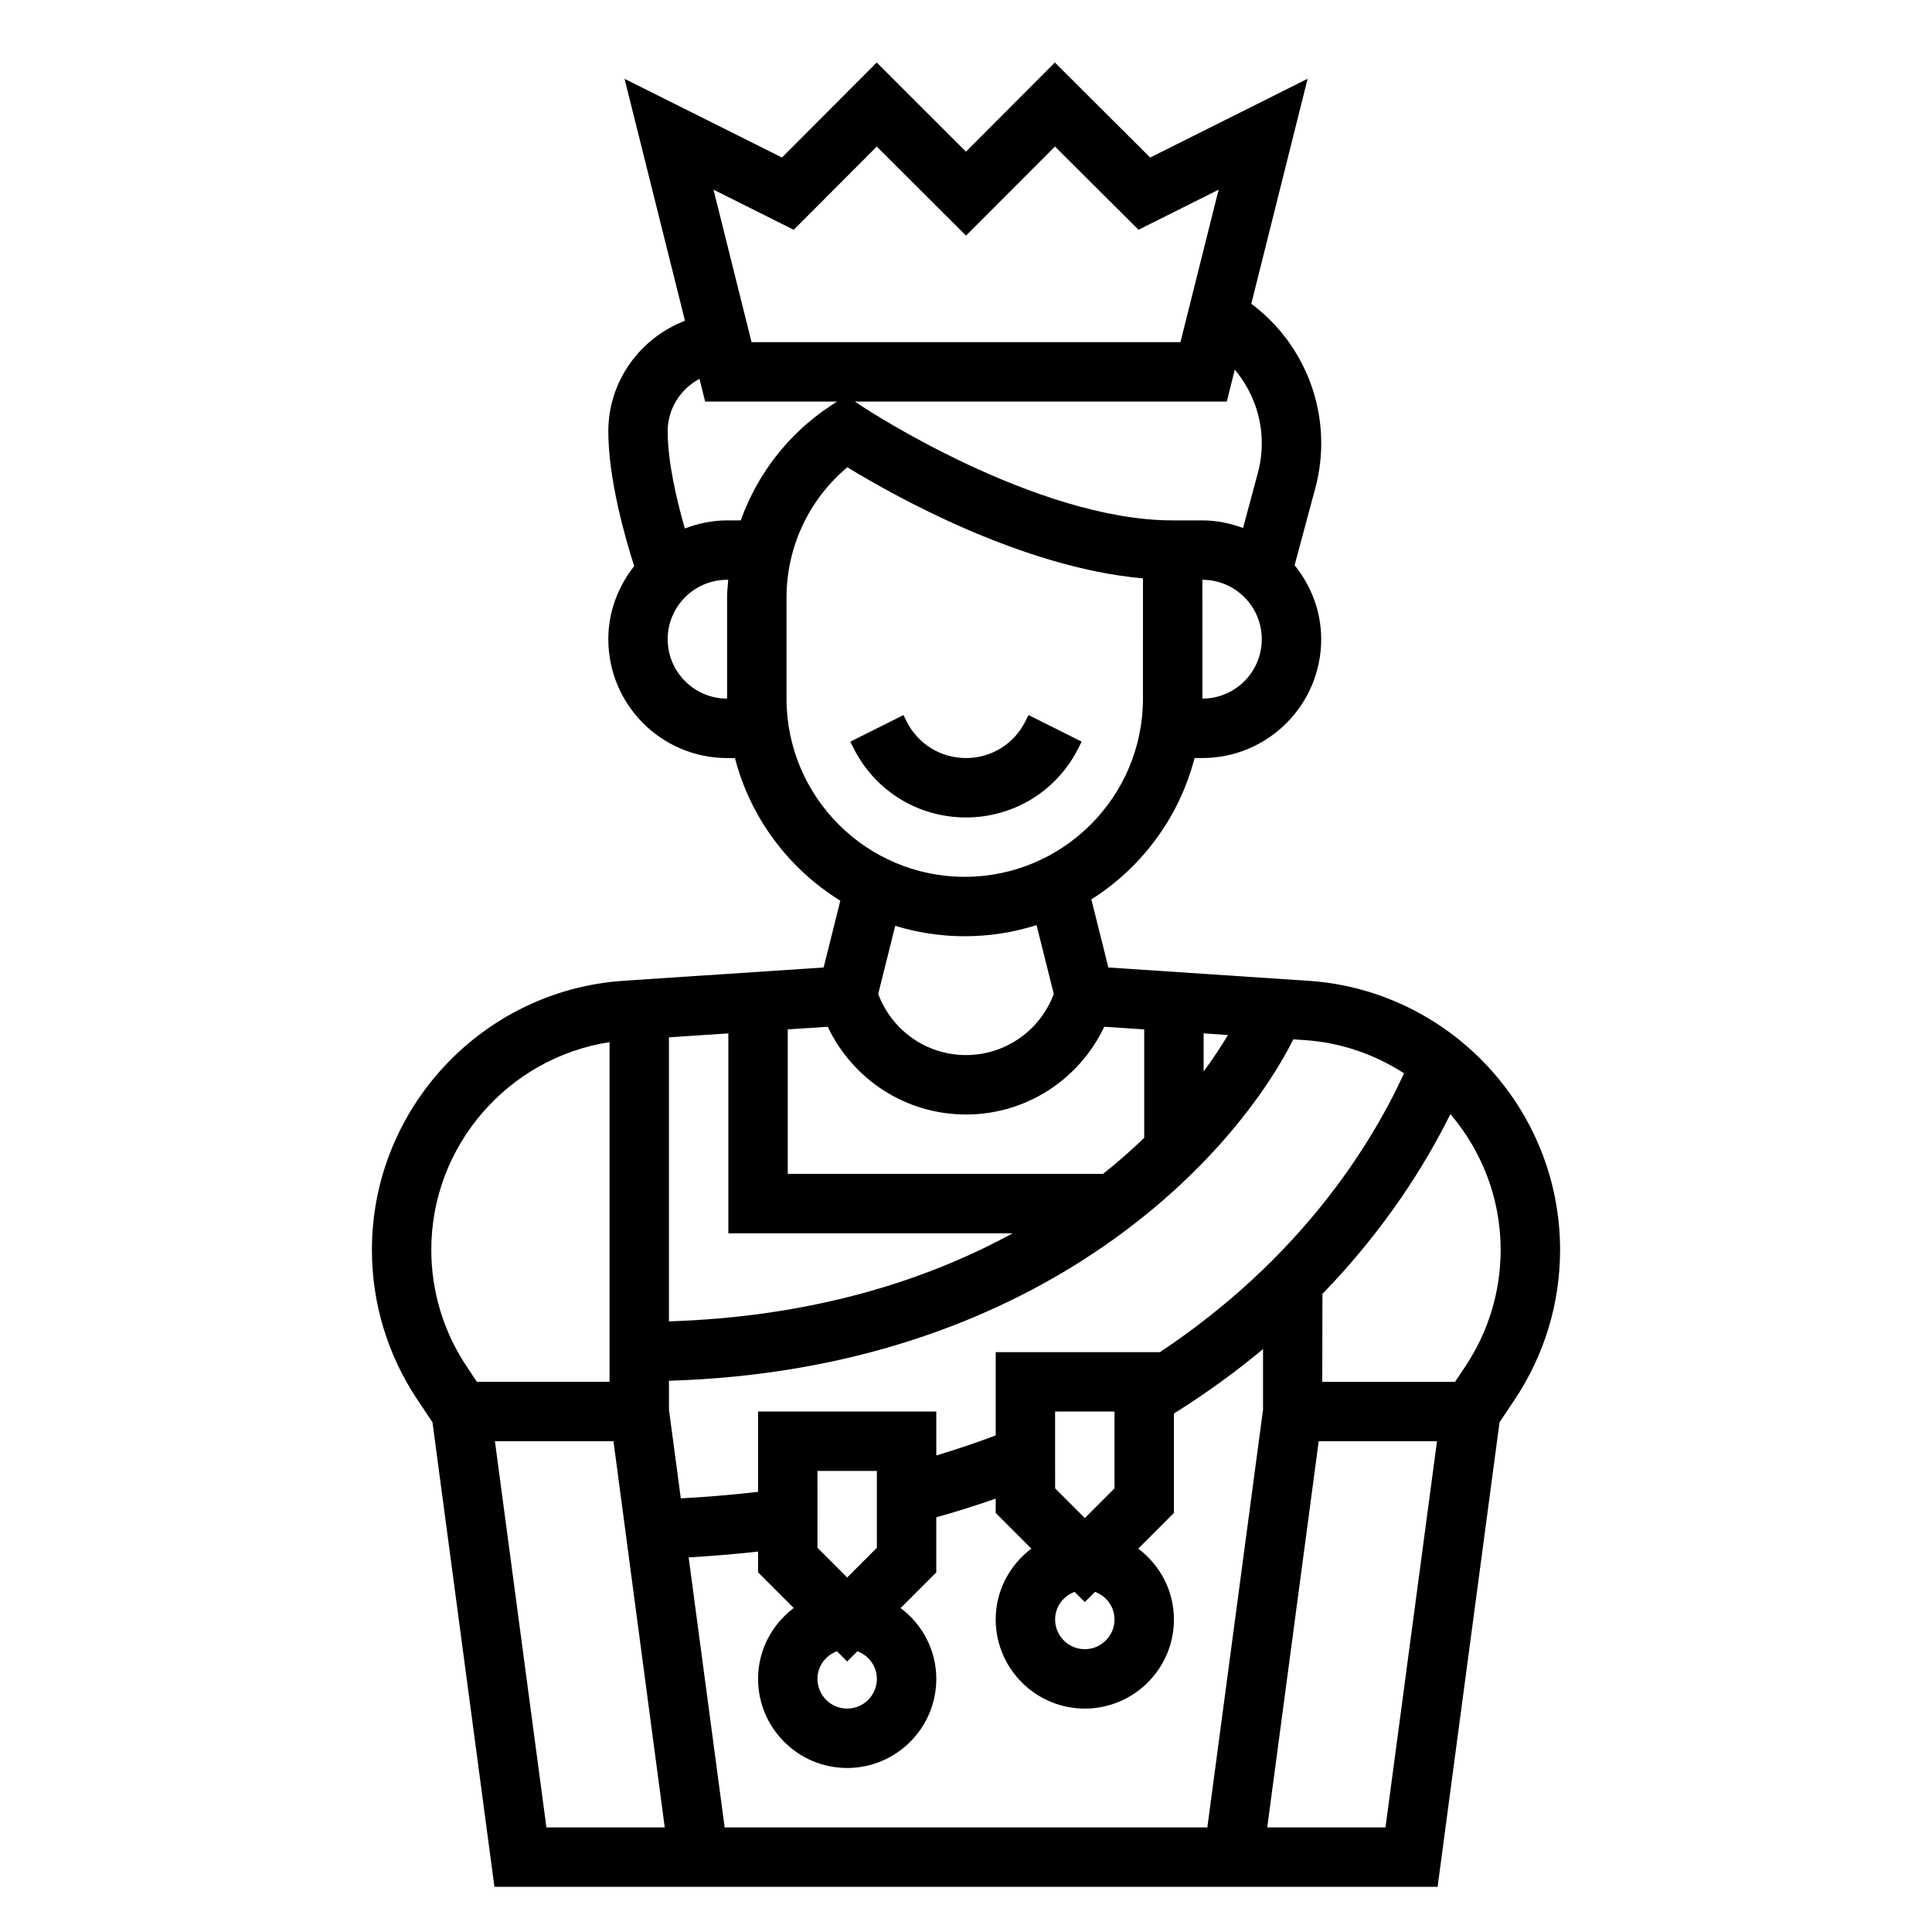 <?xml version="1.0" encoding="UTF-8"?>
<!-- Uploaded to: SVG Repo, www.svgrepo.com, Generator: SVG Repo Mixer Tools -->
<svg fill="#000000" width="800px" height="800px" version="1.1" viewBox="144 144 512 512" xmlns="http://www.w3.org/2000/svg">
 <g>
  <path d="m557.44 475.21c0-37.48-29.293-68.785-66.691-71.289l-53.02-3.527-4.512-18.043c13.359-8.453 23.293-21.766 27.355-37.465h2.078c17.359 0 31.48-14.121 31.48-31.488 0-7.453-2.707-14.219-7.047-19.609l5.676-21.137c0.914-3.637 1.379-7.398 1.379-11.188 0-14.656-6.965-28.332-18.531-36.961l14.926-59.629-41.727 20.875-25.254-25.176-23.562 23.617-23.648-23.625-25.113 25.176-41.715-20.852 16.012 64.117c-11.871 4.559-20.316 15.988-20.316 29.293 0 12.66 4.449 28.23 6.856 35.723-4.227 5.359-6.856 12.035-6.856 19.383 0 17.367 14.121 31.488 31.488 31.488h2.07c4.117 15.91 14.289 29.371 27.93 37.801l-4.426 17.695-53.02 3.527c-37.398 2.5-66.691 33.816-66.691 71.293 0 14.16 4.148 27.859 11.996 39.629l4.055 6.086 16.414 123.1h249.95l16.414-123.1 4.055-6.086c7.844-11.77 11.992-25.465 11.992-39.629zm-41.352-46.766c-8.777 19.105-27.434 49.098-64.691 73.887h-43.523v22.066c-5.133 1.938-10.375 3.707-15.742 5.32l-0.004-11.645h-47.23v21.277c-6.684 0.781-13.516 1.363-20.477 1.73l-3.141-23.527v-7.637c96.441-2.891 148.7-57.301 165.47-90.473l2.953 0.195c9.715 0.641 18.688 3.828 26.387 8.805zm-52.129 199.84h-127.92l-9.539-71.559c6.234-0.355 12.359-0.867 18.391-1.543v5.504l9.453 9.453c-5.703 4.32-9.449 11.09-9.449 18.781 0 13.02 10.598 23.617 23.617 23.617s23.617-10.598 23.617-23.617c0-7.691-3.746-14.461-9.453-18.773l9.449-9.453v-14.586c5.344-1.504 10.586-3.148 15.742-4.961v3.801l9.453 9.453c-5.703 4.316-9.449 11.086-9.449 18.777 0 13.02 10.598 23.617 23.617 23.617s23.617-10.598 23.617-23.617c0-7.691-3.746-14.461-9.453-18.773l9.449-9.457v-26.34c8.715-5.473 16.578-11.211 23.617-17.09v16.035zm-100.59-212.18c6.652 14.059 20.766 23.254 36.629 23.254s29.977-9.203 36.637-23.254l10.594 0.699v28.734c-3.371 3.219-6.949 6.422-10.91 9.555h-83.555v-38.297zm99.605 1.754 6.445 0.434c-1.859 3.109-3.969 6.32-6.445 9.66zm-50.633 52.988c-23.418 12.785-53.578 22.145-91.062 23.332v-75.273l15.742-1.047v52.988zm-35.961 83.332-7.871 7.871-7.871-7.871-0.004-20.355h15.742zm0 34.746c0 4.344-3.527 7.871-7.871 7.871s-7.871-3.527-7.871-7.871c0-3.387 2.164-6.211 5.164-7.32l2.707 2.707 2.707-2.707c3 1.109 5.164 3.938 5.164 7.32zm62.977-50.488-7.871 7.871-7.871-7.871-0.004-20.359h15.742zm0 34.746c0 4.344-3.527 7.871-7.871 7.871s-7.871-3.527-7.871-7.871c0-3.387 2.164-6.211 5.164-7.32l2.707 2.707 2.707-2.707c3 1.109 5.164 3.934 5.164 7.32zm23.293-244.04-0.008-31.488h0.008c8.684 0 15.734 7.062 15.734 15.742 0 8.688-7.051 15.746-15.734 15.746zm15.734-67.684c0 2.496-0.301 4.977-0.867 7.227l-4.094 15.242c-3.375-1.234-6.973-2.016-10.773-2.016h-7.879c-36.473 0-81.773-29.867-82.223-30.164l-1.992-1.324h98.559l2.117-8.461c4.516 5.383 7.152 12.238 7.152 19.496zm-124.04-56.559 22.012-22.059 23.648 23.609 23.578-23.617 22.137 22.059 21.23-10.621-10.117 40.41h-113.66l-10.086-40.418zm-33.398 108.5c0-8.684 7.062-15.742 15.742-15.742h0.293c-0.125 1.582-0.293 3.156-0.293 4.762v26.723c-8.684 0-15.742-7.059-15.742-15.742zm19.363-31.488h-3.621c-3.961 0-7.707 0.812-11.195 2.148-2.086-7.25-4.551-17.539-4.551-25.766 0-5.992 3.418-11.227 8.422-13.887l1.508 6.016h34.93l-1.984 1.324c-11.07 7.375-19.164 18.02-23.508 30.164zm12.125 47.23v-26.727c0-13.461 5.945-26.055 16.113-34.582 12.305 7.519 46.242 26.598 78.352 29.449l-0.004 31.859c0 26.047-21.184 47.23-47.223 47.23h-0.008c-26.047 0.004-47.23-21.18-47.23-47.23zm47.238 62.977c6.629 0 13.02-1.047 19.027-2.953l4.566 18.246c-3.637 9.711-12.84 16.195-23.27 16.195-10.422 0-19.633-6.488-23.262-16.199l4.512-18.051c5.832 1.785 12.02 2.762 18.426 2.762zm-94.141 28.066v90.016h-35.148l-2.731-4.102c-6.117-9.18-9.355-19.852-9.355-30.891 0-27.605 20.398-50.891 47.234-55.023zm-30.371 105.76h31.418l13.586 102.34h-31.355zm204.67 102.34 13.641-102.34h31.348l-13.648 102.34zm52.508-122.18-2.731 4.102h-35.195l0.047-23.301c16.656-17.199 27.316-34.32 33.914-47.664 8.285 9.742 13.316 22.316 13.316 35.973 0 11.039-3.234 21.711-9.352 30.891z"/>
  <path d="m429.82 342.2 0.828-1.66-14.082-7.047-0.828 1.668c-3 6-9.027 9.73-15.742 9.73s-12.746-3.731-15.742-9.73l-0.828-1.66-14.082 7.047 0.828 1.66c5.68 11.367 17.109 18.426 29.824 18.426 12.711 0 24.141-7.059 29.824-18.434z"/>
 </g>
</svg>